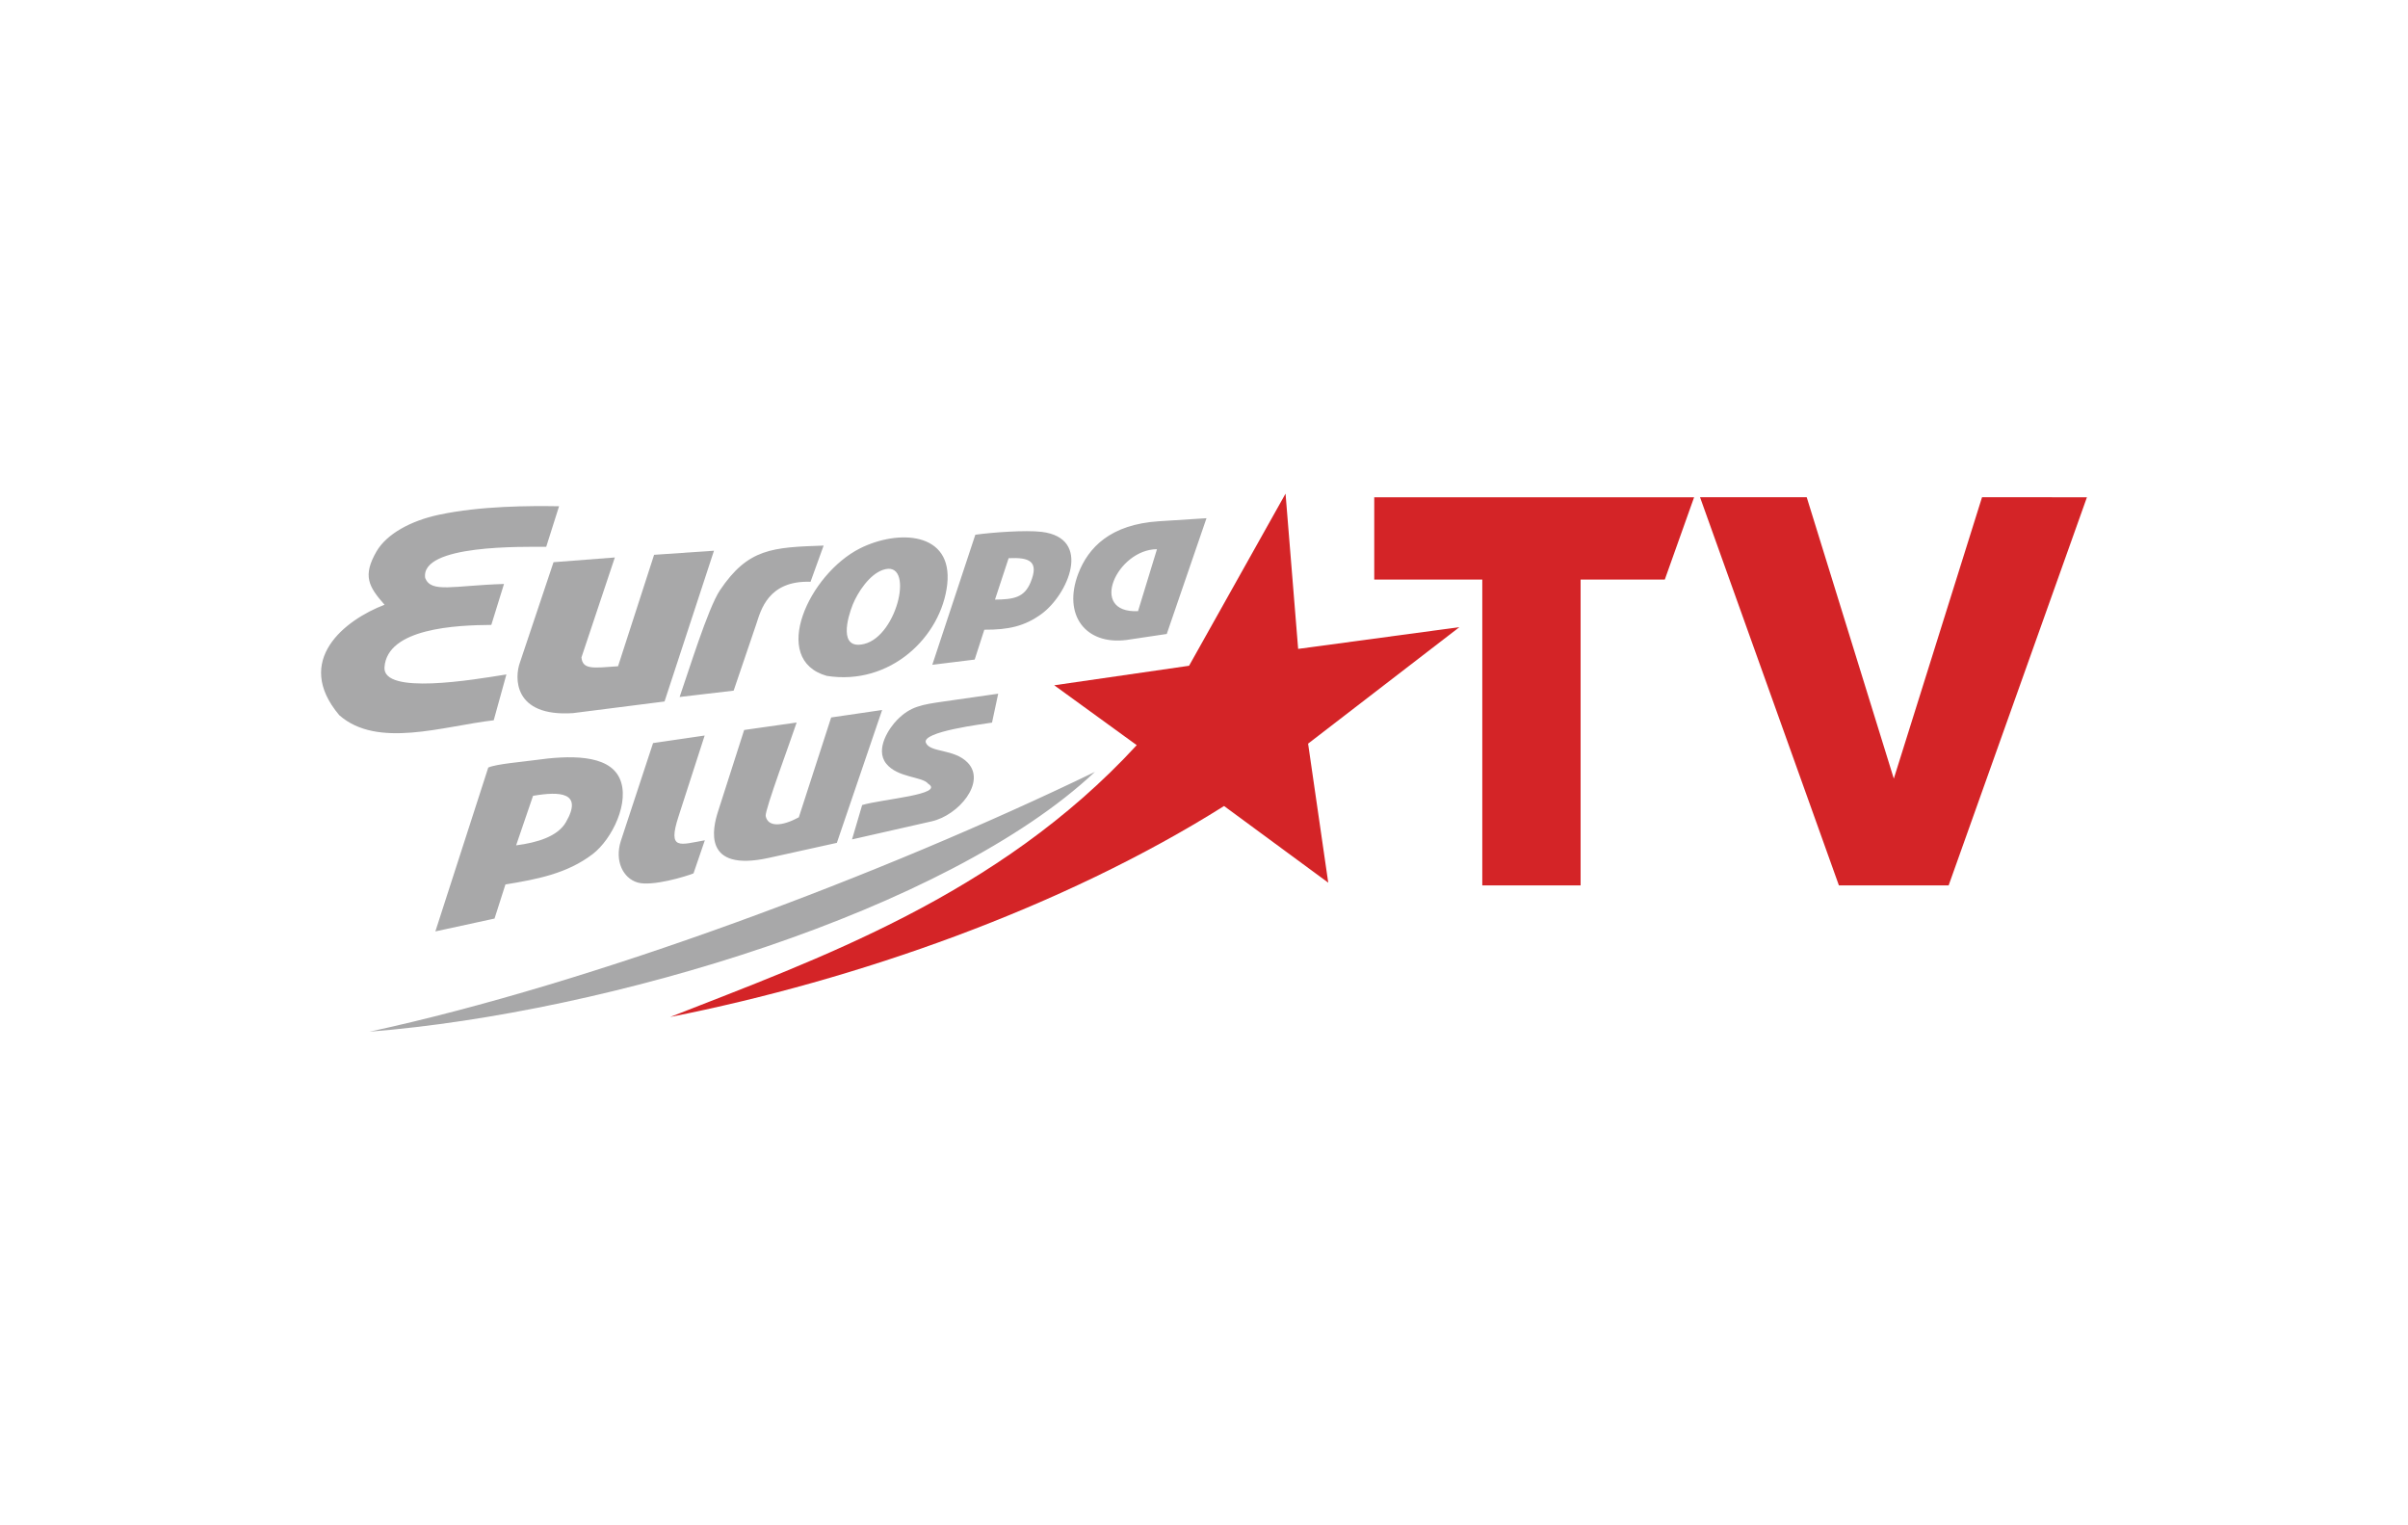<svg xmlns="http://www.w3.org/2000/svg" width="300" height="190"><path fill="#fff" d="M0 0h300v190H0z"/><path d="m68.96 70.03 7.64-.59-4.16 12.45c.15 1.54 1.43 1.33 4.56 1.1l4.49-13.88 7.46-.51-6.16 18.78-11.41 1.45c-7.47.49-7.29-4.47-6.6-6.32l4.18-12.48z" style="fill:#a8a8a9"/><path d="m162.97 92.63 18.85-14.51-20.09 2.71-1.57-19.34-12.02 21.44-16.8 2.43 10.28 7.46c-17.29 18.78-39.98 26.72-58.13 33.86 23.27-4.61 48.84-13.59 69.01-26.28l12.98 9.55-2.51-17.32z" style="fill:#d42427"/><path d="m229.1 110.29-17.3-48.35h13.29l10.85 35.05 10.99-35.05H260l-17.23 48.35zm-32.18 0h-12.25v-38.1h-13.46V61.94h39.85l-3.65 10.25h-10.49z" style="fill:#d42427;fill-rule:nonzero"/><path d="M69.65 63.06c-3.64-.06-9.78-.05-14.97 1.06-3.52.75-6.52 2.4-7.78 4.58-1.74 3.02-.99 4.37 1.01 6.63-4.89 1.86-11.43 6.91-5.64 13.76 4.76 4.19 12.92 1.36 19.24.63l1.58-5.71c-4.15.67-15.44 2.59-15.19-.9.35-4.85 8.89-5.24 13.31-5.27l1.58-5.1c-6.38.2-9.06 1.16-9.82-.74-.64-4.22 12.27-3.87 15.08-3.89l1.6-5.05zm-8.04 51.36 1.36-4.25c3.87-.63 7.69-1.34 10.88-3.79 2.42-1.86 4.69-6.53 3.34-9.44-1.4-3.03-6.36-2.85-10.54-2.26-1.38.2-4.85.48-5.82.93l-6.59 20.41 7.37-1.6zm4.8-15.29c3.33-.57 6.28-.47 4.08 3.31-1.03 1.75-3.54 2.52-6.19 2.86l2.11-6.17zm-20.37 29.38c29.68-2.35 72-15.09 90.37-32.36-26.51 12.83-62.52 26.34-90.37 32.36zm63.86-40.07-6.35.93-4.03 12.44c-2.09 1.13-3.85 1.25-4.13-.17-.09-.8 3.17-9.52 3.86-11.64l-6.54.93-3.27 10.2c-.65 2.04-1.96 7.56 6.35 5.73l8.47-1.87 5.64-16.55zm8.11-15.65c.72-6.6-6.16-6.85-10.87-4.48-6.33 3.18-11.3 13.85-4.14 15.88 7.93 1.26 14.28-4.89 15.01-11.4zm-8.02-1.8c4.02-1.41 1.9 8.23-2.35 9.23-3.21.76-2.05-3.3-1.4-4.91.64-1.57 2.08-3.74 3.75-4.32zm40.32-6.44-5.93.38c-6.06.39-8.81 3.29-10.05 6.54-1.95 5.15.92 8.89 6 8.25l5.03-.75 4.95-14.42zm-8.53 11.58c-6.28.27-2.59-7.7 2.36-7.72l-2.36 7.72zm-19.15 2.31c3.04.02 5.02-.45 7.07-1.92 3.33-2.39 6.47-9.5.06-10.27-1.98-.24-6.21.07-8.25.36l-5.36 16.2 5.28-.65 1.2-3.72zm3.03-8.91c2.57-.12 3.83.36 2.73 3.02-.78 1.87-2.07 2.12-4.43 2.14l1.7-5.16zm-1.3 16.88-6.71.96c-2.88.41-4.21.63-5.85 2.27-.99.99-2.83 3.66-1.4 5.47 1.41 1.79 4.54 1.61 5.23 2.51 2.15 1.36-5.68 1.9-8.22 2.66l-1.26 4.28 9.92-2.25c3.37-.76 6.81-4.88 4.5-7.3-1.69-1.77-4.7-1.23-5.22-2.49-.57-1.39 7.12-2.32 8.24-2.51l.77-3.6zm-21.75-18.45c-6.37.22-9.41.34-12.92 5.57-1.49 2.23-3.96 10.27-5.02 13.29l6.73-.79 2.83-8.32c.54-1.61 1.43-5.43 6.75-5.24l1.63-4.51zm-18.09 33.78 3.27-10.12-6.43.94-4.02 12.21c-.78 2.46.27 4.62 2.09 5.16 1.81.53 6.07-.77 6.97-1.14l1.41-4.12c-3.08.54-4.66 1.31-3.29-2.93z" style="fill:#a8a8a9"/></svg>